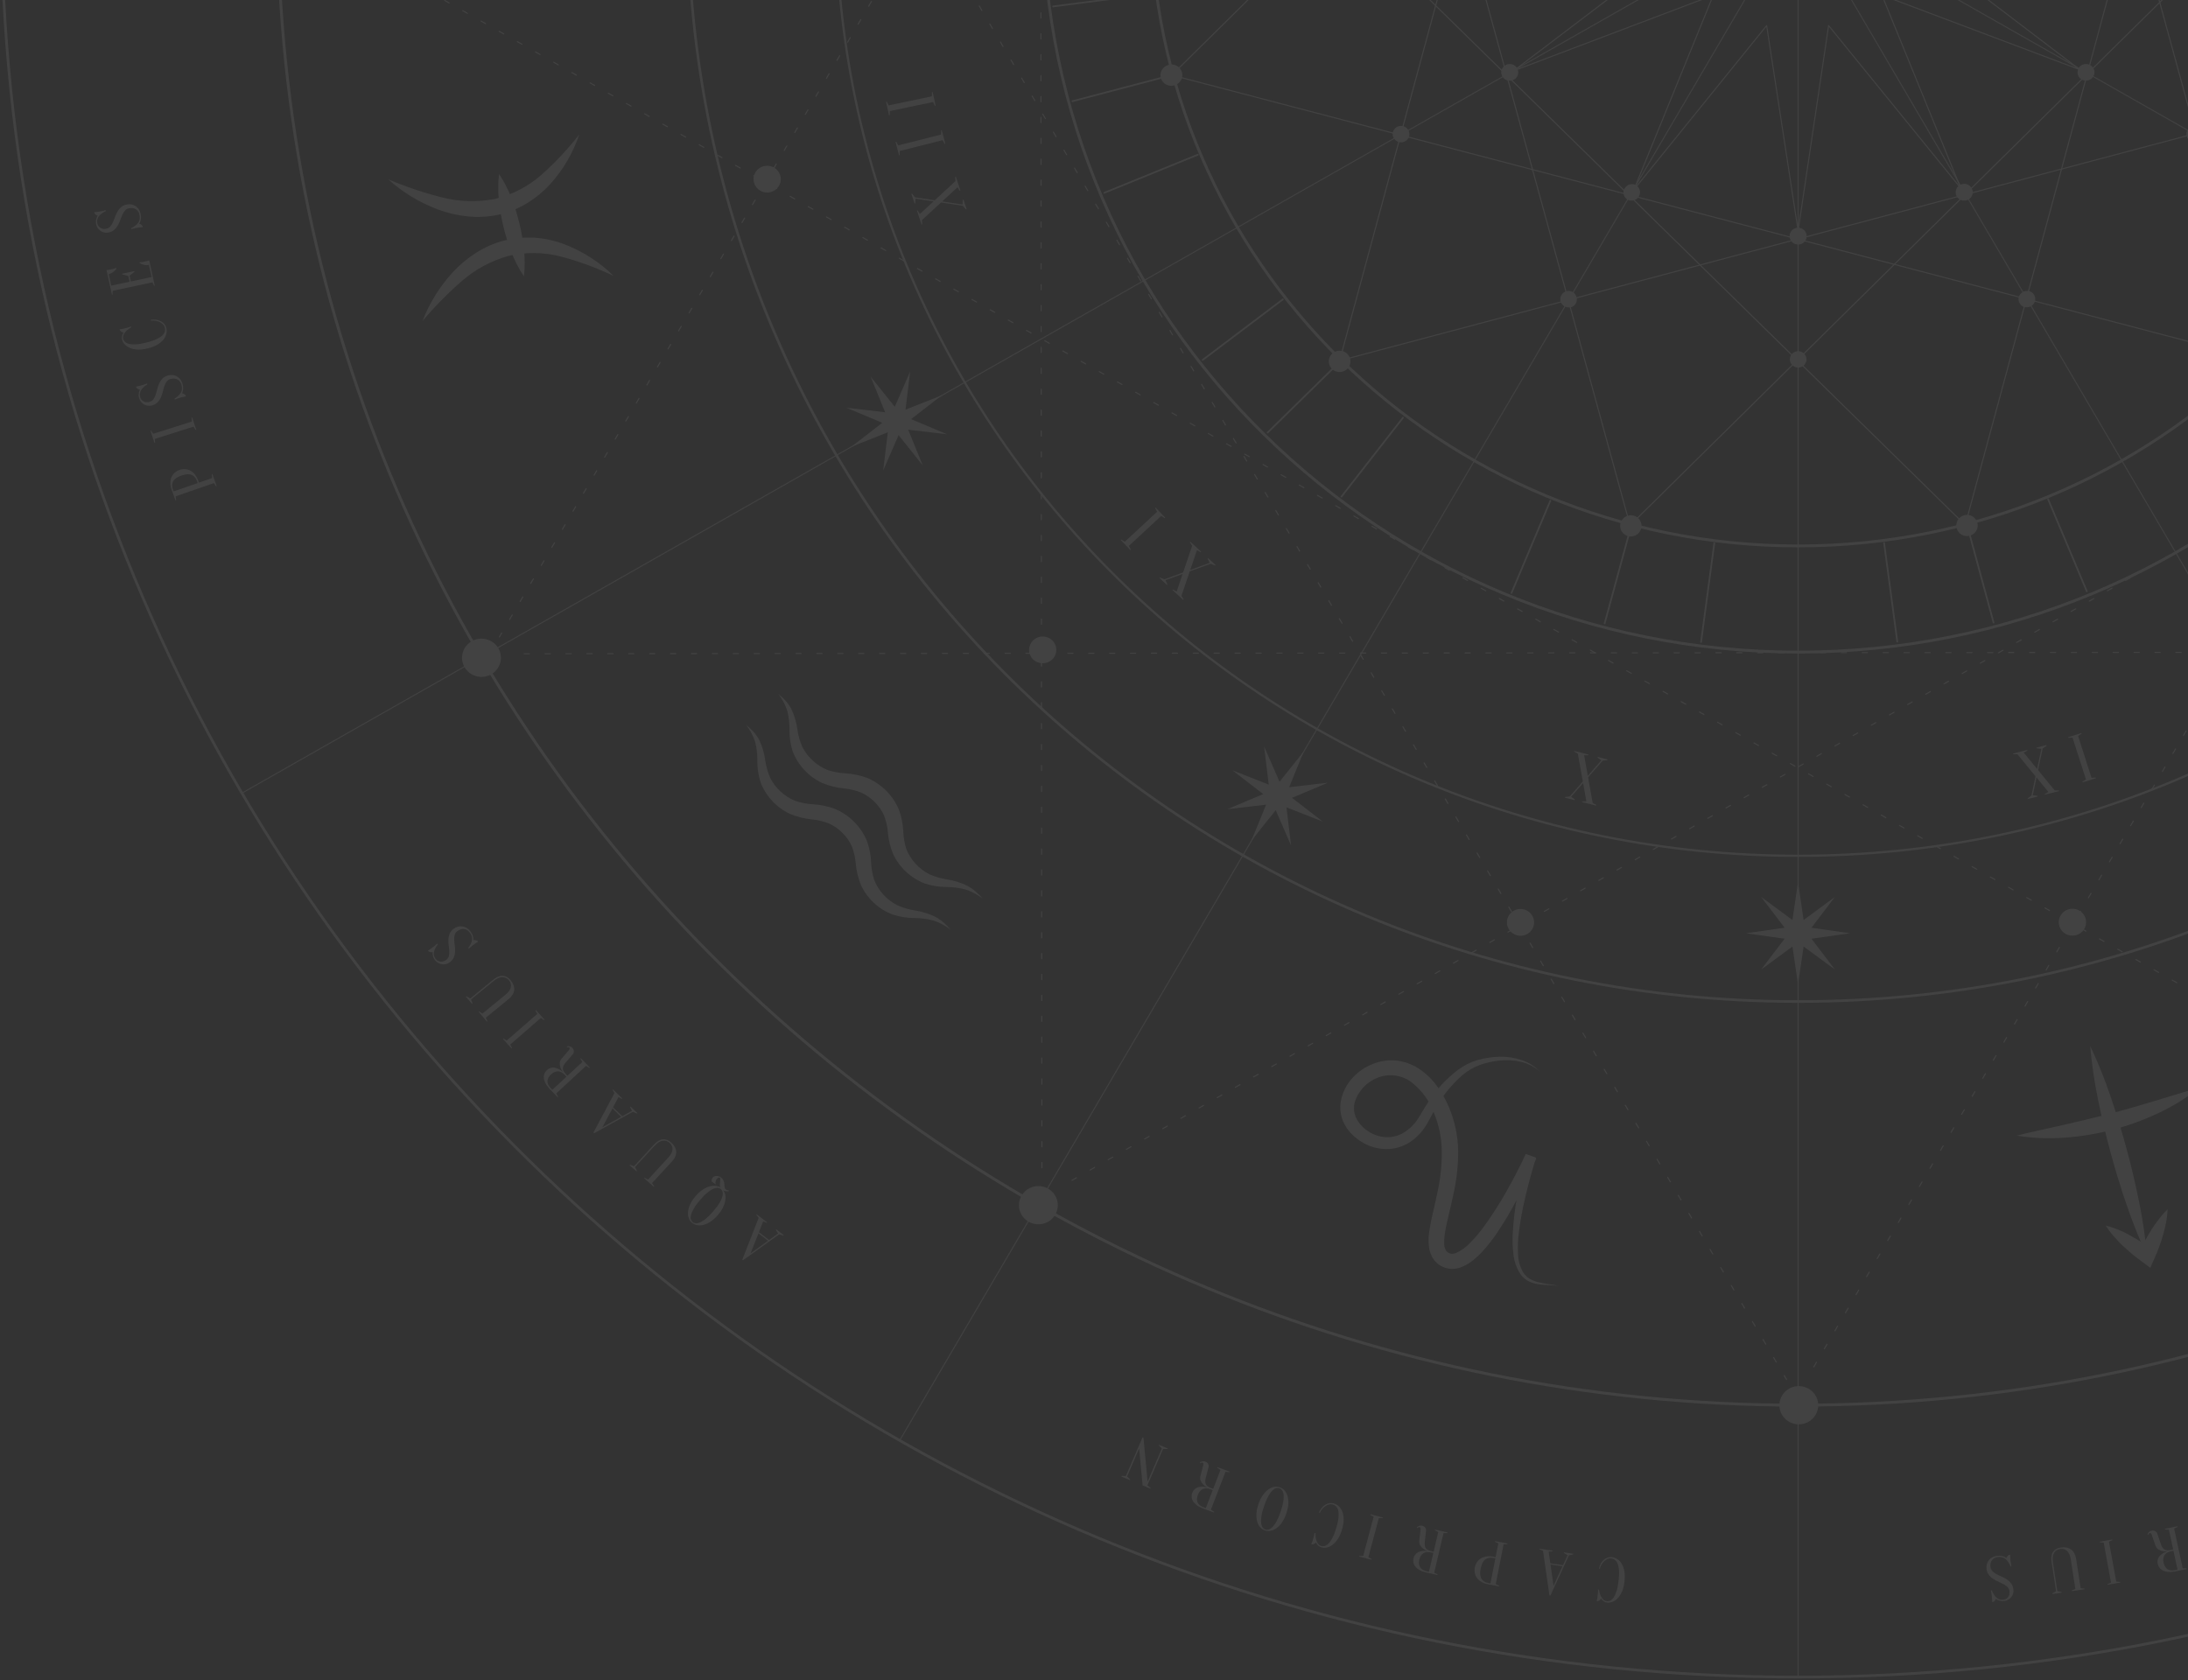 <?xml version="1.0" encoding="UTF-8"?> <svg xmlns="http://www.w3.org/2000/svg" width="720" height="553" viewBox="0 0 720 553" fill="none"><rect x="0" y="0" width="720" height="553" fill="#333333" stroke="none"/><g opacity="0.51"><g opacity="0.15"><path d="M309.662 66.638L303.368 72.451L303.472 73.828L303.259 73.896L301.741 69.332L301.954 69.264L302.697 70.434L307.208 66.278L301.251 65.378L301.177 66.929L300.964 66.998L299.905 63.813L300.118 63.745L301.109 64.953L307.584 65.921L314.418 59.606L314.314 58.229L314.527 58.16L316.045 62.724L315.832 62.793L315.089 61.622L310.024 66.31L316.747 67.316L316.82 65.765L317.033 65.696L318.092 68.88L317.879 68.949L316.888 67.74L309.662 66.638Z" fill="white"></path><path d="M309.692 44.28L309.677 42.897L309.895 42.842L311.058 47.286L310.841 47.341L310.175 46.123L296.057 49.705L296.071 51.088L295.854 51.143L294.691 46.699L294.908 46.644L295.574 47.862L309.692 44.28Z" fill="white"></path><path d="M306.642 31.716L306.687 30.335L306.906 30.29L307.874 34.772L307.655 34.818L307.044 33.575L292.812 36.555L292.767 37.936L292.548 37.982L291.579 33.499L291.798 33.453L292.41 34.697L306.642 31.716Z" fill="white"></path><path d="M391.506 188.052L388.765 196.147L389.519 197.301L389.365 197.463L385.832 194.199L385.986 194.037L387.204 194.705L389.173 188.912L383.496 190.976L384.179 192.368L384.024 192.53L381.56 190.253L381.714 190.091L383.168 190.673L389.333 188.42L392.307 179.627L391.552 178.473L391.707 178.311L395.24 181.575L395.085 181.737L393.868 181.069L391.667 187.592L398.068 185.253L397.386 183.862L397.54 183.7L400.005 185.977L399.851 186.139L398.397 185.557L391.506 188.052Z" fill="white"></path><path d="M380.793 168.427L380.111 167.229L380.275 167.077L383.446 170.389L383.282 170.541L382.108 169.8L371.45 179.691L372.132 180.889L371.968 181.041L368.796 177.729L368.96 177.577L370.135 178.318L380.793 168.427Z" fill="white"></path><path d="M522.58 255.852L524.089 264.291L525.305 264.946L525.248 265.163L520.587 263.978L520.643 263.761L522.029 263.768L520.955 257.724L516.991 262.256L518.259 263.155L518.202 263.372L514.95 262.545L515.007 262.328L516.558 262.146L520.858 257.215L519.215 248.05L517.999 247.394L518.056 247.178L522.717 248.363L522.661 248.579L521.275 248.573L522.498 255.37L526.963 250.25L525.696 249.351L525.753 249.134L529.005 249.961L528.948 250.178L527.397 250.36L522.58 255.852Z" fill="white"></path><path d="M682.01 242.777L680.631 242.855L680.563 242.643L684.925 241.287L684.993 241.499L683.819 242.214L688.243 256.008L689.622 255.929L689.691 256.141L685.328 257.498L685.26 257.285L686.435 256.57L682.01 242.777Z" fill="white"></path><path d="M670.659 253.481L676.136 260.159L677.525 260.154L677.581 260.371L672.912 261.556L672.855 261.339L674.073 260.683L670.156 255.897L668.912 261.761L670.466 261.945L670.523 262.162L667.265 262.988L667.208 262.772L668.478 261.871L669.82 255.497L663.868 248.246L662.48 248.251L662.423 248.035L667.093 246.85L667.15 247.067L665.931 247.722L670.35 253.097L671.744 246.479L670.19 246.295L670.134 246.078L673.392 245.252L673.448 245.469L672.178 246.369L670.659 253.481Z" fill="white"></path><path d="M65.454 158.868L69.812 157.362L69.69 156.104L69.883 156.037L71.295 159.994L71.101 160.061L70.397 159.003L57.808 163.354L57.93 164.612L57.736 164.679L56.498 161.205C56.213 160.407 56.07 159.661 56.069 158.968C56.064 158.261 56.179 157.629 56.415 157.07C56.651 156.512 56.995 156.032 57.446 155.63C57.893 155.216 58.433 154.899 59.066 154.68C59.698 154.462 60.321 154.377 60.933 154.425C61.54 154.461 62.113 154.624 62.652 154.915C63.191 155.206 63.682 155.629 64.127 156.183C64.567 156.725 64.929 157.395 65.213 158.193L65.454 158.868ZM65.067 159.002L64.826 158.327C64.463 157.31 63.874 156.632 63.056 156.293C62.239 155.954 61.127 156.028 59.72 156.514C58.312 157 57.397 157.627 56.975 158.395C56.552 159.162 56.522 160.054 56.885 161.071L57.126 161.747L65.067 159.002Z" fill="white"></path><path d="M63.142 138.756L63.053 137.489L63.249 137.427L64.559 141.436L64.362 141.498L63.685 140.418L50.938 144.454L51.027 145.72L50.831 145.782L49.522 141.774L49.718 141.712L50.395 142.792L63.142 138.756Z" fill="white"></path><path d="M49.262 132.264C49.802 132.109 50.224 131.817 50.525 131.388C50.814 130.963 51.053 130.466 51.242 129.898C51.432 129.33 51.603 128.724 51.755 128.081C51.904 127.425 52.113 126.802 52.381 126.211C52.636 125.624 52.987 125.095 53.434 124.625C53.881 124.154 54.494 123.807 55.271 123.584C55.785 123.436 56.294 123.39 56.796 123.445C57.299 123.501 57.766 123.652 58.197 123.899C58.623 124.133 58.997 124.454 59.318 124.861C59.639 125.269 59.88 125.742 60.039 126.281C60.187 126.78 60.261 127.223 60.261 127.608C60.274 127.99 60.249 128.318 60.188 128.592C60.124 128.91 60.028 129.187 59.898 129.424C60.127 129.473 60.354 129.564 60.58 129.699C60.802 129.821 60.969 129.973 61.08 130.155L61.167 130.451C60.979 130.491 60.777 130.534 60.563 130.582C60.387 130.618 60.192 130.66 59.978 130.707C59.763 130.754 59.556 130.806 59.359 130.863C59.135 130.928 58.919 130.997 58.712 131.07C58.492 131.148 58.292 131.22 58.111 131.286C57.904 131.359 57.704 131.431 57.51 131.501L57.422 131.205C58.426 130.589 59.135 129.915 59.547 129.183C59.943 128.441 59.994 127.578 59.702 126.592C59.468 125.803 59.029 125.237 58.384 124.894C57.722 124.542 56.943 124.495 56.047 124.752C55.506 124.907 55.092 125.198 54.803 125.623C54.501 126.052 54.255 126.55 54.066 127.118C53.877 127.686 53.708 128.298 53.559 128.955C53.406 129.598 53.202 130.213 52.947 130.8C52.679 131.39 52.321 131.921 51.874 132.392C51.427 132.862 50.815 133.209 50.037 133.433C49.589 133.561 49.142 133.597 48.696 133.54C48.25 133.482 47.837 133.344 47.457 133.125C47.065 132.909 46.722 132.622 46.43 132.264C46.138 131.906 45.922 131.49 45.782 131.016C45.665 130.622 45.614 130.258 45.63 129.926C45.646 129.593 45.682 129.305 45.738 129.06C45.813 128.782 45.913 128.518 46.04 128.267C45.811 128.219 45.585 128.134 45.363 128.012C45.137 127.877 44.969 127.719 44.858 127.537L44.77 127.241C44.976 127.21 45.179 127.173 45.381 127.13C45.569 127.09 45.771 127.046 45.986 126.999C46.183 126.942 46.381 126.885 46.579 126.829C46.803 126.764 47.027 126.7 47.251 126.636C47.458 126.562 47.652 126.492 47.832 126.426C48.039 126.352 48.238 126.274 48.428 126.191L48.515 126.486C47.511 127.103 46.805 127.762 46.398 128.464C45.978 129.17 45.885 129.917 46.118 130.706C46.309 131.35 46.693 131.825 47.27 132.13C47.847 132.435 48.511 132.48 49.262 132.264Z" fill="white"></path><path d="M40.527 111.51C40.624 111.882 40.827 112.221 41.134 112.525C41.441 112.83 41.897 113.054 42.503 113.198C43.095 113.346 43.86 113.392 44.797 113.339C45.721 113.289 46.855 113.093 48.2 112.752C49.545 112.411 50.641 112.04 51.488 111.641C52.321 111.246 52.966 110.834 53.422 110.407C53.865 109.983 54.142 109.551 54.254 109.111C54.367 108.672 54.367 108.24 54.256 107.814C54.165 107.469 53.98 107.14 53.699 106.829C53.419 106.517 53.074 106.258 52.665 106.05C52.252 105.829 51.793 105.676 51.288 105.591C50.78 105.493 50.259 105.484 49.726 105.562L49.648 105.263C50.261 105.165 50.848 105.157 51.41 105.242C51.958 105.329 52.462 105.492 52.922 105.729C53.365 105.957 53.742 106.258 54.053 106.633C54.364 107.007 54.582 107.434 54.707 107.912C54.871 108.537 54.883 109.179 54.743 109.838C54.59 110.5 54.274 111.14 53.797 111.757C53.303 112.364 52.639 112.922 51.807 113.431C50.958 113.93 49.921 114.335 48.696 114.645C47.471 114.956 46.371 115.094 45.396 115.058C44.404 115.012 43.551 114.845 42.837 114.559C42.107 114.262 41.522 113.872 41.083 113.388C40.63 112.908 40.329 112.382 40.18 111.811C40.096 111.492 40.075 111.193 40.115 110.913C40.152 110.62 40.213 110.364 40.297 110.144C40.388 109.894 40.506 109.666 40.65 109.459C40.423 109.404 40.2 109.311 39.982 109.183C39.746 109.044 39.576 108.882 39.471 108.696L39.392 108.397C39.599 108.373 39.804 108.342 40.007 108.305C40.197 108.271 40.4 108.233 40.617 108.192C40.817 108.142 41.016 108.091 41.216 108.04C41.442 107.983 41.669 107.926 41.895 107.868C42.105 107.801 42.301 107.737 42.484 107.676C42.693 107.609 42.895 107.537 43.087 107.459L43.166 107.758C42.141 108.344 41.41 108.969 40.973 109.633C40.519 110.286 40.37 110.912 40.527 111.51Z" fill="white"></path><path d="M49.004 87.173C48.44 87.292 47.892 87.29 47.359 87.165C46.826 87.04 46.347 86.84 45.922 86.566L45.878 86.365C46.058 86.355 46.244 86.337 46.434 86.31C46.598 86.289 46.776 86.265 46.967 86.239C47.154 86.199 47.335 86.16 47.51 86.123C47.765 86.069 47.993 86.021 48.194 85.978C48.379 85.924 48.543 85.876 48.688 85.831C48.846 85.783 48.982 85.733 49.097 85.681L50.927 94.019L50.726 94.061L50.16 92.92L37.081 95.701L37.044 96.971L36.843 97.014L35.057 88.877C35.184 88.878 35.329 88.868 35.493 88.847C35.644 88.829 35.821 88.805 36.025 88.776C36.213 88.736 36.434 88.689 36.689 88.635C36.877 88.595 37.065 88.555 37.252 88.515C37.424 88.465 37.589 88.415 37.746 88.368C37.931 88.314 38.108 88.256 38.276 88.192L38.321 88.393C38.048 88.815 37.696 89.192 37.263 89.522C36.83 89.853 36.332 90.078 35.768 90.198L36.606 94.015L42.642 92.731L42.223 90.823L40.214 90.303L40.17 90.103L44.194 89.247L44.238 89.448L42.626 90.737L43.044 92.646L49.885 91.191L49.004 87.173Z" fill="white"></path><path d="M34.938 75.3C35.492 75.202 35.942 74.956 36.288 74.56C36.621 74.167 36.911 73.698 37.161 73.153C37.41 72.608 37.645 72.023 37.865 71.399C38.084 70.762 38.358 70.163 38.688 69.604C39.005 69.046 39.411 68.557 39.905 68.135C40.4 67.714 41.046 67.433 41.842 67.292C42.369 67.199 42.879 67.206 43.373 67.314C43.866 67.422 44.314 67.621 44.715 67.913C45.114 68.19 45.452 68.549 45.727 68.987C46.002 69.426 46.19 69.922 46.291 70.475C46.384 70.988 46.41 71.436 46.368 71.819C46.34 72.2 46.281 72.524 46.19 72.791C46.093 73.1 45.967 73.366 45.812 73.588C46.035 73.661 46.251 73.776 46.461 73.933C46.668 74.078 46.818 74.246 46.908 74.439L46.964 74.743C46.772 74.763 46.567 74.785 46.349 74.81C46.171 74.827 45.972 74.848 45.754 74.873C45.535 74.898 45.325 74.928 45.122 74.964C44.893 75.004 44.671 75.05 44.457 75.102C44.23 75.156 44.023 75.206 43.837 75.253C43.623 75.305 43.416 75.355 43.216 75.405L43.161 75.101C44.225 74.593 45.002 73.996 45.49 73.311C45.963 72.615 46.107 71.761 45.922 70.749C45.775 69.94 45.399 69.331 44.795 68.922C44.175 68.502 43.406 68.374 42.487 68.536C41.934 68.634 41.49 68.879 41.158 69.272C40.812 69.667 40.514 70.138 40.265 70.683C40.016 71.228 39.782 71.82 39.564 72.457C39.343 73.081 39.074 73.671 38.758 74.228C38.427 74.788 38.015 75.279 37.52 75.7C37.026 76.122 36.38 76.403 35.583 76.544C35.124 76.625 34.676 76.613 34.239 76.51C33.802 76.406 33.406 76.225 33.053 75.967C32.685 75.712 32.376 75.39 32.124 75.003C31.872 74.616 31.702 74.179 31.614 73.694C31.54 73.289 31.529 72.922 31.581 72.593C31.632 72.263 31.699 71.98 31.781 71.742C31.885 71.473 32.014 71.221 32.166 70.985C31.944 70.913 31.729 70.805 31.521 70.66C31.311 70.502 31.161 70.327 31.07 70.134L31.015 69.831C31.222 69.822 31.428 69.806 31.633 69.784C31.825 69.764 32.03 69.742 32.248 69.717C32.451 69.682 32.654 69.646 32.856 69.61C33.086 69.57 33.315 69.529 33.545 69.488C33.758 69.437 33.959 69.388 34.145 69.341C34.359 69.289 34.564 69.232 34.762 69.169L34.817 69.473C33.753 69.981 32.981 70.563 32.501 71.218C32.008 71.876 31.835 72.61 31.982 73.42C32.103 74.081 32.433 74.593 32.973 74.957C33.514 75.322 34.169 75.436 34.938 75.3Z" fill="white"></path><path d="M249.729 405.569L253.073 408.138L256.061 406.025L255.32 404.807L255.448 404.646L257.895 406.526L257.767 406.687L256.388 406.275L244.517 414.792L244.272 414.604L249.664 400.851L248.877 399.857L249.005 399.696L252.431 402.327L252.303 402.489L251.132 401.978L249.729 405.569ZM252.749 408.382L249.584 405.951L246.986 412.539L252.749 408.382Z" fill="white"></path><path d="M228.864 393.738C229.608 392.868 230.367 392.17 231.14 391.643C231.905 391.127 232.648 390.761 233.37 390.546C234.082 390.321 234.752 390.24 235.381 390.301C236.01 390.363 236.555 390.532 237.018 390.809C236.916 390.53 236.87 390.226 236.881 389.899C236.901 389.562 236.932 389.242 236.975 388.941C237.006 388.632 237.028 388.366 237.038 388.144C237.046 387.904 236.998 387.74 236.893 387.653C236.778 387.557 236.639 387.531 236.477 387.574C236.324 387.606 236.132 387.757 235.902 388.026C235.716 388.243 235.588 388.456 235.518 388.663C235.457 388.86 235.424 389.045 235.42 389.219C235.424 389.381 235.446 389.523 235.485 389.645C235.515 389.757 235.535 389.828 235.547 389.855L234.143 388.824C234.132 388.691 234.144 388.551 234.181 388.404C234.199 388.277 234.236 388.14 234.291 387.991C234.347 387.843 234.432 387.701 234.547 387.566C234.68 387.411 234.855 387.29 235.072 387.205C235.288 387.119 235.523 387.075 235.777 387.072C236.028 387.051 236.279 387.082 236.53 387.166C236.79 387.24 237.03 387.368 237.25 387.551C237.701 387.924 237.992 388.307 238.123 388.699C238.263 389.08 238.343 389.448 238.364 389.801C238.384 390.154 238.408 390.483 238.434 390.788C238.469 391.082 238.602 391.325 238.832 391.517C238.937 391.604 239.045 391.666 239.155 391.705C239.266 391.743 239.37 391.768 239.469 391.779C239.578 391.798 239.69 391.803 239.806 391.793L239.831 392.079C239.505 392.145 239.164 392.145 238.807 392.08C238.451 392.015 238.173 391.899 237.974 391.734C238.293 392.158 238.516 392.662 238.644 393.245C238.763 393.84 238.765 394.487 238.65 395.188C238.535 395.889 238.292 396.634 237.921 397.424C237.531 398.215 236.977 399.03 236.259 399.869C235.445 400.821 234.631 401.563 233.819 402.093C232.988 402.625 232.199 402.98 231.455 403.159C230.691 403.339 229.991 403.361 229.356 403.224C228.711 403.097 228.164 402.846 227.713 402.472C227.261 402.098 226.918 401.61 226.681 401.006C226.435 400.413 226.343 399.735 226.404 398.972C226.446 398.21 226.668 397.385 227.069 396.497C227.451 395.61 228.049 394.691 228.864 393.738ZM230.359 394.977C229.447 396.044 228.762 396.98 228.305 397.787C227.829 398.596 227.523 399.298 227.389 399.895C227.245 400.483 227.233 400.969 227.353 401.352C227.474 401.735 227.66 402.03 227.912 402.239C228.164 402.448 228.491 402.578 228.895 402.63C229.299 402.682 229.789 402.592 230.363 402.36C230.927 402.12 231.579 401.704 232.317 401.113C233.037 400.524 233.852 399.696 234.765 398.63C235.677 397.563 236.371 396.626 236.848 395.817C237.305 395.011 237.605 394.313 237.75 393.725C237.884 393.128 237.891 392.638 237.77 392.255C237.65 391.872 237.463 391.576 237.212 391.368C236.96 391.159 236.632 391.029 236.228 390.977C235.824 390.925 235.34 391.02 234.776 391.26C234.202 391.491 233.555 391.902 232.835 392.491C232.097 393.082 231.271 393.911 230.359 394.977Z" fill="white"></path><path d="M215.103 376.84C216.15 375.701 217.15 375.089 218.103 375.003C219.045 374.908 219.961 375.257 220.85 376.049C221.893 376.978 222.446 377.985 222.509 379.068C222.553 380.153 222.103 381.209 221.157 382.236L214.555 389.415L215.266 390.462L215.127 390.613L211.985 387.812L212.124 387.661L213.252 388.254L219.855 381.075C220.79 380.057 221.272 379.13 221.299 378.292C221.325 377.454 221.032 376.762 220.419 376.215C220.072 375.905 219.709 375.683 219.331 375.548C218.934 375.414 218.527 375.381 218.11 375.45C217.683 375.51 217.247 375.671 216.801 375.933C216.346 376.206 215.882 376.599 215.409 377.113L208.945 384.141L209.594 385.407L209.455 385.558L207.156 383.508L207.295 383.357L208.639 383.867L215.103 376.84Z" fill="white"></path><path d="M201.731 364.464L204.748 367.392L207.951 365.643L207.358 364.352L207.503 364.207L209.71 366.35L209.565 366.495L208.246 365.928L195.507 372.997L195.286 372.783L202.21 359.784L201.544 358.71L201.689 358.565L204.78 361.565L204.635 361.71L203.534 361.07L201.731 364.464ZM204.399 367.596L201.544 364.825L198.212 371.05L204.399 367.596Z" fill="white"></path><path d="M180.877 358.391C180.27 357.756 179.815 357.141 179.511 356.544C179.206 355.948 179.028 355.384 178.976 354.853C178.923 354.322 178.987 353.833 179.167 353.387C179.337 352.949 179.603 352.563 179.965 352.227C180.257 351.957 180.561 351.759 180.878 351.634C181.175 351.508 181.48 351.431 181.794 351.402C182.088 351.373 182.381 351.391 182.672 351.458C182.964 351.525 183.235 351.61 183.486 351.714C184.084 351.963 184.665 352.332 185.227 352.821C184.86 352.338 184.587 351.844 184.407 351.338C184.254 350.9 184.185 350.421 184.201 349.902C184.217 349.383 184.433 348.884 184.848 348.406L187.205 345.663C187.377 345.466 187.471 345.295 187.485 345.151C187.499 345.008 187.463 344.891 187.378 344.802C187.331 344.752 187.268 344.717 187.191 344.695C187.094 344.673 186.996 344.66 186.899 344.657C186.801 344.654 186.693 344.67 186.574 344.705L186.583 344.416C186.771 344.355 186.967 344.332 187.172 344.348C187.338 344.363 187.527 344.412 187.739 344.495C187.943 344.569 188.139 344.705 188.328 344.903C188.65 345.24 188.82 345.606 188.837 346.001C188.835 346.396 188.717 346.729 188.484 347.001L186.127 349.744C185.823 350.101 185.598 350.431 185.452 350.734C185.295 351.047 185.218 351.353 185.218 351.651C185.21 351.94 185.284 352.236 185.441 352.539C185.598 352.842 185.837 353.162 186.159 353.499L186.728 354.094L191.633 349.552L191.006 348.45L191.157 348.31L194.071 351.359L193.92 351.498L192.841 350.816L183.03 359.9L183.657 361.002L183.506 361.142L180.877 358.391ZM181.315 353.64C180.561 354.339 180.172 355.073 180.148 355.842C180.125 356.611 180.468 357.368 181.179 358.111L181.747 358.706L186.426 354.374L185.857 353.779C185.147 353.035 184.401 352.651 183.619 352.627C182.838 352.604 182.07 352.941 181.315 353.64Z" fill="white"></path><path d="M176.805 333.736L176.213 332.615L176.368 332.48L179.186 335.617L179.031 335.752L177.973 335.036L167.889 343.816L168.481 344.936L168.326 345.071L165.508 341.935L165.663 341.8L166.721 342.515L176.805 333.736Z" fill="white"></path><path d="M162.167 322.573C163.367 321.591 164.447 321.124 165.405 321.174C166.355 321.213 167.215 321.689 167.985 322.602C168.889 323.672 169.295 324.749 169.205 325.834C169.096 326.917 168.499 327.902 167.415 328.789L159.843 334.984L160.402 336.124L160.242 336.255L157.518 333.029L157.678 332.898L158.714 333.647L166.286 327.452C167.359 326.573 167.968 325.72 168.113 324.892C168.258 324.064 168.065 323.335 167.534 322.705C167.232 322.349 166.904 322.076 166.548 321.889C166.172 321.699 165.773 321.609 165.349 321.619C164.917 321.618 164.461 321.716 163.981 321.913C163.491 322.12 162.974 322.445 162.432 322.888L155.02 328.953L155.485 330.302L155.326 330.432L153.333 328.072L153.492 327.941L154.755 328.638L162.167 322.573Z" fill="white"></path><path d="M146.855 315.926C147.303 315.586 147.59 315.163 147.715 314.655C147.829 314.156 147.871 313.608 147.84 313.012C147.809 312.416 147.748 311.792 147.655 311.139C147.554 310.476 147.521 309.821 147.556 309.176C147.58 308.538 147.715 307.92 147.96 307.322C148.206 306.723 148.651 306.179 149.296 305.691C149.722 305.368 150.18 305.141 150.67 305.011C151.16 304.88 151.651 304.852 152.144 304.926C152.629 304.989 153.095 305.152 153.544 305.414C153.993 305.676 154.39 306.029 154.736 306.472C155.057 306.882 155.288 307.267 155.429 307.624C155.58 307.974 155.677 308.288 155.72 308.565C155.777 308.883 155.788 309.175 155.753 309.443C155.985 309.405 156.231 309.408 156.491 309.451C156.743 309.484 156.954 309.565 157.125 309.694L157.315 309.937C157.153 310.042 156.981 310.156 156.797 310.277C156.647 310.374 156.48 310.483 156.297 310.605C156.113 310.727 155.94 310.85 155.776 310.974C155.59 311.115 155.414 311.257 155.247 311.4C155.07 311.552 154.909 311.691 154.764 311.818C154.598 311.961 154.437 312.1 154.281 312.235L154.091 311.992C154.804 311.056 155.22 310.174 155.338 309.345C155.436 308.513 155.168 307.692 154.535 306.882C154.028 306.234 153.411 305.867 152.683 305.782C151.936 305.695 151.191 305.932 150.447 306.495C149.999 306.835 149.718 307.254 149.604 307.754C149.478 308.262 149.431 308.813 149.462 309.409C149.493 310.005 149.558 310.635 149.659 311.298C149.752 311.951 149.786 312.596 149.762 313.233C149.727 313.879 149.587 314.501 149.342 315.1C149.096 315.699 148.651 316.242 148.006 316.731C147.634 317.012 147.23 317.207 146.792 317.315C146.354 317.423 145.918 317.444 145.483 317.378C145.038 317.32 144.613 317.177 144.209 316.95C143.805 316.722 143.451 316.414 143.147 316.025C142.894 315.701 142.714 315.382 142.607 315.067C142.5 314.752 142.428 314.471 142.391 314.224C142.36 313.938 142.357 313.657 142.383 313.379C142.152 313.416 141.91 313.419 141.658 313.386C141.398 313.342 141.182 313.256 141.012 313.127L140.822 312.884C141.003 312.781 141.179 312.673 141.352 312.56C141.513 312.455 141.686 312.342 141.869 312.22C142.033 312.096 142.197 311.971 142.361 311.847C142.547 311.706 142.733 311.566 142.918 311.425C143.085 311.282 143.24 311.147 143.385 311.02C143.551 310.877 143.708 310.732 143.855 310.586L144.045 310.829C143.332 311.765 142.914 312.632 142.79 313.432C142.655 314.239 142.841 314.967 143.348 315.615C143.762 316.144 144.294 316.446 144.945 316.521C145.595 316.596 146.232 316.398 146.855 315.926Z" fill="white"></path><path d="M528.719 527.041C529.101 527.085 529.488 527.019 529.882 526.844C530.276 526.668 530.648 526.325 530.999 525.813C531.348 525.315 531.665 524.62 531.951 523.728C532.235 522.849 532.458 521.722 532.622 520.347C532.785 518.972 532.832 517.818 532.764 516.885C532.693 515.966 532.541 515.217 532.306 514.637C532.069 514.072 531.766 513.657 531.397 513.394C531.028 513.131 530.625 512.974 530.189 512.924C529.835 512.883 529.463 512.937 529.072 513.085C528.682 513.233 528.316 513.46 527.976 513.766C527.622 514.071 527.316 514.443 527.056 514.882C526.783 515.32 526.588 515.801 526.471 516.326L526.164 516.291C526.291 515.684 526.495 515.135 526.774 514.642C527.052 514.164 527.384 513.753 527.77 513.411C528.14 513.081 528.556 512.839 529.016 512.685C529.476 512.531 529.952 512.482 530.442 512.539C531.082 512.612 531.684 512.833 532.248 513.202C532.81 513.584 533.294 514.109 533.698 514.777C534.086 515.457 534.369 516.276 534.545 517.235C534.706 518.206 534.712 519.318 534.563 520.571C534.414 521.823 534.148 522.897 533.766 523.792C533.368 524.698 532.908 525.432 532.386 525.993C531.848 526.566 531.276 526.97 530.668 527.204C530.058 527.451 529.461 527.541 528.875 527.473C528.548 527.436 528.262 527.348 528.016 527.209C527.756 527.069 527.539 526.919 527.365 526.761C527.164 526.586 526.994 526.394 526.853 526.185C526.72 526.376 526.554 526.551 526.356 526.707C526.143 526.876 525.931 526.976 525.72 527.007L525.413 526.971C525.465 526.77 525.509 526.568 525.547 526.366C525.584 526.177 525.621 525.974 525.661 525.758C525.685 525.553 525.709 525.349 525.734 525.145C525.761 524.913 525.789 524.682 525.816 524.45C525.829 524.231 525.839 524.025 525.848 523.833C525.86 523.613 525.865 523.4 525.862 523.192L526.169 523.228C526.348 524.394 526.668 525.301 527.13 525.947C527.576 526.606 528.106 526.971 528.719 527.041Z" fill="white"></path><path d="M510.153 514.543L514.323 515.168L515.875 511.865L514.631 511.158L514.662 510.955L517.714 511.412L517.682 511.616L516.281 511.926L510.176 525.154L509.871 525.108L507.769 510.441L506.596 509.953L506.627 509.75L510.899 510.391L510.868 510.594L509.6 510.716L510.153 514.543ZM514.161 515.539L510.215 514.947L511.208 521.981L514.161 515.539Z" fill="white"></path><path d="M492.166 512.519L493.058 507.986L491.908 507.453L491.947 507.251L496.082 508.04L496.043 508.242L494.773 508.313L492.194 521.409L493.344 521.942L493.305 522.143L489.674 521.45C488.84 521.291 488.123 521.036 487.523 520.684C486.909 520.33 486.42 519.909 486.055 519.422C485.691 518.934 485.449 518.393 485.329 517.799C485.195 517.202 485.193 516.574 485.323 515.916C485.452 515.258 485.692 514.677 486.043 514.172C486.38 513.665 486.81 513.253 487.333 512.934C487.856 512.616 488.47 512.406 489.173 512.303C489.864 512.198 490.626 512.225 491.46 512.384L492.166 512.519ZM492.086 512.922L491.38 512.787C490.318 512.584 489.434 512.75 488.729 513.285C488.024 513.819 487.527 514.818 487.239 516.282C486.95 517.746 487.032 518.856 487.483 519.611C487.934 520.366 488.691 520.845 489.753 521.047L490.459 521.182L492.086 512.922Z" fill="white"></path><path d="M469.328 517.567C468.472 517.373 467.751 517.111 467.167 516.781C466.582 516.452 466.12 516.08 465.78 515.665C465.441 515.251 465.221 514.807 465.12 514.334C465.016 513.875 465.021 513.405 465.133 512.924C465.224 512.537 465.366 512.203 465.558 511.924C465.734 511.654 465.943 511.42 466.187 511.223C466.414 511.035 466.666 510.889 466.945 510.783C467.223 510.677 467.495 510.598 467.761 510.546C468.395 510.423 469.081 510.41 469.819 510.507C469.246 510.307 468.744 510.045 468.313 509.722C467.942 509.441 467.618 509.08 467.341 508.637C467.065 508.195 466.965 507.659 467.042 507.029L467.461 503.433C467.494 503.174 467.476 502.98 467.407 502.852C467.339 502.724 467.244 502.646 467.124 502.619C467.057 502.603 466.985 502.608 466.909 502.633C466.816 502.668 466.729 502.712 466.646 502.763C466.564 502.815 466.483 502.888 466.405 502.983L466.251 502.737C466.372 502.582 466.522 502.454 466.7 502.354C466.845 502.274 467.029 502.21 467.252 502.163C467.461 502.112 467.699 502.116 467.967 502.177C468.421 502.28 468.766 502.492 469.001 502.813C469.219 503.143 469.308 503.487 469.267 503.843L468.847 507.439C468.794 507.905 468.792 508.305 468.841 508.64C468.886 508.988 468.992 509.286 469.159 509.535C469.313 509.781 469.539 509.987 469.838 510.153C470.138 510.319 470.514 510.454 470.969 510.557L471.771 510.739L473.296 504.23L472.162 503.656L472.209 503.456L476.322 504.389L476.275 504.59L475.001 504.617L471.952 517.635L473.086 518.209L473.039 518.409L469.328 517.567ZM467.039 513.357C466.805 514.358 466.892 515.186 467.302 515.842C467.712 516.497 468.419 516.939 469.422 517.166L470.224 517.349L471.678 511.14L470.875 510.958C469.872 510.73 469.041 510.823 468.381 511.235C467.721 511.648 467.274 512.355 467.039 513.357Z" fill="white"></path><path d="M452.035 499.216L450.92 498.608L450.973 498.41L455.055 499.466L455.002 499.665L453.728 499.654L450.278 512.571L451.393 513.179L451.34 513.378L447.258 512.321L447.311 512.122L448.585 512.133L452.035 499.216Z" fill="white"></path><path d="M434.748 508.851C435.117 508.957 435.511 508.955 435.929 508.847C436.347 508.739 436.773 508.462 437.206 508.015C437.634 507.582 438.065 506.949 438.497 506.118C438.926 505.299 439.337 504.226 439.73 502.898C440.123 501.57 440.365 500.441 440.455 499.511C440.54 498.594 440.516 497.831 440.382 497.221C440.244 496.625 440.015 496.167 439.695 495.847C439.375 495.527 439.004 495.306 438.583 495.185C438.24 495.087 437.863 495.079 437.453 495.161C437.043 495.242 436.644 495.406 436.256 495.652C435.856 495.893 435.49 496.209 435.16 496.599C434.817 496.986 434.543 497.428 434.338 497.926L434.042 497.841C434.27 497.264 434.563 496.756 434.922 496.317C435.277 495.891 435.674 495.541 436.113 495.268C436.534 495.004 436.985 494.834 437.465 494.757C437.945 494.681 438.423 494.711 438.897 494.848C439.517 495.025 440.074 495.342 440.568 495.798C441.058 496.267 441.446 496.864 441.732 497.588C442.001 498.321 442.142 499.175 442.154 500.148C442.148 501.131 441.967 502.227 441.608 503.437C441.25 504.647 440.806 505.661 440.278 506.479C439.732 507.307 439.154 507.954 438.544 508.421C437.917 508.897 437.283 509.2 436.644 509.331C436.001 509.474 435.396 509.465 434.829 509.302C434.513 509.211 434.245 509.077 434.026 508.9C433.793 508.719 433.604 508.536 433.459 508.352C433.291 508.147 433.155 507.929 433.051 507.7C432.887 507.867 432.694 508.011 432.472 508.133C432.233 508.264 432.007 508.327 431.794 508.323L431.497 508.238C431.582 508.049 431.66 507.857 431.732 507.664C431.8 507.483 431.871 507.29 431.947 507.083C432.005 506.886 432.064 506.689 432.122 506.492C432.188 506.268 432.255 506.044 432.321 505.821C432.37 505.607 432.415 505.406 432.457 505.218C432.506 505.004 432.546 504.794 432.578 504.589L432.875 504.675C432.855 505.853 433.018 506.799 433.364 507.512C433.694 508.234 434.155 508.68 434.748 508.851Z" fill="white"></path><path d="M414.096 495.127C414.501 493.932 414.992 492.931 415.57 492.125C416.129 491.327 416.732 490.703 417.378 490.251C418.006 489.807 418.644 489.526 419.292 489.407C419.936 489.301 420.538 489.34 421.099 489.524C421.659 489.708 422.164 490.033 422.615 490.498C423.06 490.977 423.406 491.581 423.651 492.311C423.878 493.05 423.979 493.905 423.953 494.878C423.91 495.86 423.686 496.948 423.281 498.143C422.876 499.338 422.394 500.334 421.834 501.132C421.257 501.938 420.654 502.563 420.026 503.006C419.381 503.458 418.736 503.737 418.092 503.843C417.443 503.962 416.839 503.93 416.279 503.746C415.719 503.562 415.216 503.231 414.77 502.752C414.319 502.287 413.98 501.685 413.753 500.946C413.508 500.216 413.407 499.36 413.45 498.379C413.476 497.405 413.691 496.322 414.096 495.127ZM415.953 495.736C415.499 497.074 415.21 498.206 415.084 499.132C414.941 500.066 414.919 500.838 415.016 501.448C415.101 502.053 415.271 502.513 415.526 502.827C415.781 503.142 416.065 503.351 416.378 503.454C416.691 503.556 417.045 503.557 417.441 503.456C417.837 503.356 418.26 503.09 418.71 502.661C419.146 502.227 419.599 501.596 420.068 500.768C420.519 499.95 420.971 498.871 421.425 497.534C421.878 496.196 422.176 495.06 422.319 494.125C422.445 493.199 422.465 492.434 422.381 491.829C422.283 491.219 422.107 490.757 421.852 490.443C421.596 490.128 421.312 489.919 421 489.816C420.687 489.714 420.332 489.713 419.936 489.814C419.54 489.914 419.124 490.182 418.687 490.616C418.238 491.045 417.787 491.67 417.336 492.489C416.867 493.316 416.406 494.399 415.953 495.736Z" fill="white"></path><path d="M395.869 496.491C395.047 496.184 394.368 495.829 393.833 495.424C393.298 495.02 392.89 494.59 392.61 494.134C392.33 493.679 392.172 493.21 392.137 492.729C392.097 492.26 392.166 491.796 392.343 491.335C392.486 490.964 392.671 490.652 392.9 490.401C393.111 490.158 393.351 489.955 393.62 489.791C393.871 489.636 394.141 489.525 394.431 489.457C394.722 489.39 395.002 489.348 395.273 489.332C395.919 489.295 396.601 489.373 397.32 489.568C396.779 489.293 396.317 488.967 395.933 488.59C395.604 488.262 395.332 487.861 395.118 487.386C394.904 486.911 394.878 486.368 395.04 485.755L395.947 482.251C396.015 481.999 396.024 481.804 395.973 481.668C395.922 481.532 395.839 481.443 395.724 481.4C395.659 481.376 395.588 481.371 395.509 481.386C395.412 481.408 395.319 481.439 395.23 481.479C395.141 481.519 395.052 481.581 394.961 481.664L394.842 481.4C394.983 481.263 395.149 481.156 395.339 481.081C395.495 481.022 395.686 480.983 395.913 480.965C396.127 480.943 396.363 480.979 396.62 481.075C397.057 481.238 397.37 481.494 397.559 481.842C397.73 482.199 397.771 482.551 397.682 482.898L396.775 486.401C396.659 486.856 396.602 487.252 396.605 487.589C396.602 487.939 396.667 488.249 396.798 488.518C396.917 488.781 397.114 489.016 397.388 489.22C397.662 489.425 398.017 489.608 398.454 489.771L399.225 490.059L401.625 483.819L400.579 483.1L400.653 482.908L404.604 484.381L404.531 484.573L403.263 484.43L398.463 496.909L399.509 497.628L399.435 497.82L395.869 496.491ZM394.174 492.017C393.805 492.977 393.779 493.809 394.096 494.513C394.413 495.216 395.053 495.748 396.017 496.107L396.788 496.394L399.077 490.443L398.306 490.155C397.342 489.796 396.505 489.777 395.794 490.097C395.083 490.417 394.543 491.057 394.174 492.017Z" fill="white"></path><path d="M370.877 485.98L371.907 486.966L371.825 487.155L368.98 485.968L369.061 485.779L370.498 485.821L375.985 473.078L376.27 473.197L377.638 487.688L382.353 476.738L381.323 475.752L381.405 475.563L384.25 476.75L384.169 476.939L382.733 476.896L377.57 488.884L378.641 489.776L378.559 489.965L375.999 488.897L374.86 476.729L370.877 485.98Z" fill="white"></path><path d="M715.837 517.208C714.978 517.387 714.213 517.449 713.541 517.393C712.87 517.337 712.291 517.192 711.806 516.957C711.32 516.722 710.931 516.412 710.637 516.025C710.346 515.651 710.149 515.223 710.045 514.741C709.961 514.352 709.946 513.991 710 513.657C710.044 513.34 710.134 513.041 710.27 512.76C710.395 512.496 710.561 512.258 710.768 512.047C710.975 511.835 711.188 511.651 711.407 511.493C711.929 511.118 712.545 510.821 713.256 510.603C712.651 510.659 712.083 510.63 711.554 510.517C711.097 510.416 710.649 510.222 710.208 509.936C709.768 509.65 709.448 509.206 709.248 508.603L708.086 505.168C708.005 504.919 707.905 504.751 707.788 504.663C707.671 504.575 707.552 504.544 707.431 504.569C707.364 504.583 707.301 504.618 707.243 504.672C707.174 504.742 707.113 504.818 707.06 504.899C707.008 504.98 706.966 505.08 706.936 505.198L706.691 505.039C706.734 504.848 706.815 504.67 706.933 504.505C707.031 504.373 707.171 504.239 707.352 504.103C707.519 503.97 707.738 503.875 708.006 503.819C708.462 503.724 708.866 503.773 709.216 503.966C709.556 504.175 709.783 504.449 709.899 504.79L711.06 508.224C711.212 508.669 711.381 509.033 711.569 509.316C711.759 509.612 711.983 509.839 712.241 509.995C712.486 510.154 712.779 510.247 713.122 510.273C713.464 510.3 713.863 510.265 714.32 510.17L715.125 510.002L713.717 503.467L712.443 503.417L712.4 503.216L716.528 502.354L716.571 502.555L715.428 503.109L718.245 516.18L719.519 516.229L719.562 516.43L715.837 517.208ZM711.957 514.341C712.174 515.346 712.609 516.061 713.261 516.485C713.914 516.909 714.743 517.016 715.75 516.806L716.556 516.638L715.212 510.404L714.407 510.572C713.4 510.783 712.686 511.212 712.264 511.86C711.843 512.509 711.741 513.336 711.957 514.341Z" fill="white"></path><path d="M692.263 507.742L690.992 507.654L690.955 507.452L695.107 506.715L695.144 506.917L693.985 507.436L696.393 520.588L697.664 520.676L697.701 520.878L693.549 521.615L693.512 521.413L694.672 520.894L692.263 507.742Z" fill="white"></path><path d="M675.135 514.284C674.899 512.75 675.047 511.59 675.579 510.802C676.097 510.017 676.947 509.536 678.129 509.36C679.514 509.153 680.652 509.372 681.543 510.017C682.423 510.677 682.969 511.699 683.182 513.084L684.67 522.753L685.94 522.876L685.971 523.08L681.795 523.703L681.764 523.499L682.939 523.011L681.451 513.342C681.24 511.971 680.813 511.007 680.172 510.451C679.531 509.894 678.803 509.676 677.988 509.798C677.526 509.866 677.123 510.003 676.779 510.207C676.424 510.426 676.143 510.718 675.935 511.083C675.713 511.449 675.565 511.887 675.491 512.398C675.419 512.923 675.436 513.531 675.543 514.223L677 523.689L678.402 524L678.434 524.204L675.378 524.66L675.347 524.456L676.592 523.75L675.135 514.284Z" fill="white"></path><path d="M661.267 523.765C661.204 523.206 660.986 522.741 660.613 522.367C660.241 522.008 659.791 521.684 659.262 521.397C658.733 521.11 658.164 520.834 657.554 520.569C656.931 520.306 656.351 519.99 655.813 519.621C655.276 519.265 654.813 518.826 654.423 518.303C654.033 517.78 653.792 517.116 653.702 516.312C653.642 515.781 653.682 515.273 653.821 514.789C653.96 514.305 654.187 513.873 654.503 513.494C654.806 513.116 655.185 512.806 655.641 512.563C656.096 512.32 656.604 512.168 657.163 512.107C657.681 512.051 658.13 512.057 658.51 512.126C658.889 512.182 659.209 512.264 659.47 512.374C659.773 512.492 660.03 512.637 660.243 512.807C660.329 512.591 660.457 512.383 660.628 512.185C660.786 511.989 660.963 511.852 661.162 511.776L661.469 511.742C661.476 511.935 661.486 512.14 661.497 512.36C661.503 512.539 661.511 512.738 661.522 512.957C661.533 513.177 661.55 513.389 661.573 513.593C661.599 513.825 661.631 514.049 661.669 514.265C661.709 514.496 661.746 514.705 661.781 514.895C661.819 515.111 661.857 515.321 661.893 515.524L661.587 515.557C661.146 514.46 660.599 513.644 659.945 513.108C659.28 512.587 658.436 512.383 657.413 512.494C656.595 512.583 655.963 512.914 655.517 513.487C655.058 514.075 654.881 514.832 654.985 515.759C655.048 516.317 655.265 516.776 655.637 517.136C656.01 517.509 656.461 517.84 656.99 518.127C657.519 518.414 658.095 518.689 658.718 518.953C659.328 519.217 659.901 519.527 660.437 519.883C660.975 520.252 661.44 520.698 661.829 521.221C662.219 521.744 662.46 522.408 662.55 523.212C662.602 523.675 662.562 524.121 662.431 524.549C662.3 524.977 662.094 525.358 661.814 525.692C661.536 526.04 661.195 526.325 660.793 526.548C660.39 526.771 659.943 526.91 659.452 526.963C659.043 527.007 658.676 526.992 658.35 526.917C658.024 526.843 657.746 526.756 657.514 526.657C657.251 526.534 657.007 526.388 656.781 526.219C656.695 526.435 656.574 526.642 656.416 526.838C656.245 527.036 656.061 527.174 655.862 527.25L655.556 527.284C655.56 527.076 655.557 526.87 655.548 526.664C655.54 526.472 655.531 526.266 655.52 526.046C655.497 525.842 655.474 525.637 655.451 525.433C655.425 525.201 655.399 524.969 655.373 524.738C655.335 524.521 655.298 524.318 655.263 524.129C655.225 523.912 655.181 523.703 655.131 523.502L655.438 523.469C655.878 524.566 656.411 525.377 657.036 525.902C657.662 526.441 658.384 526.665 659.202 526.576C659.87 526.504 660.403 526.211 660.801 525.699C661.199 525.187 661.354 524.542 661.267 523.765Z" fill="white"></path><path d="M591.705 214.636C728.951 214.636 840.212 105.109 840.212 -29.999C840.212 -165.106 728.951 -274.633 591.705 -274.633C454.458 -274.633 343.197 -165.106 343.197 -29.999C343.197 105.109 454.458 214.636 591.705 214.636Z" stroke="white" stroke-width="0.92" stroke-linecap="round" stroke-linejoin="round"></path><path d="M591.705 179.692C709.348 179.692 804.717 85.81 804.717 -30C804.717 -145.809 709.348 -239.691 591.705 -239.691C474.062 -239.691 378.693 -145.809 378.693 -30C378.693 85.81 474.062 179.692 591.705 179.692Z" stroke="white" stroke-width="0.92" stroke-linecap="round" stroke-linejoin="round"></path><path d="M591.705 462.499C868.01 462.499 1092 242 1092 -29.999C1092 -301.997 868.01 -522.496 591.705 -522.496C315.4 -522.496 91.41 -301.997 91.41 -29.999C91.41 242 315.4 462.499 591.705 462.499Z" stroke="white" stroke-width="0.93" stroke-linecap="round" stroke-linejoin="round"></path><path d="M591.704 329.651C793.48 329.651 957.052 168.629 957.052 -30.002C957.052 -228.632 793.48 -389.654 591.704 -389.654C389.929 -389.654 226.357 -228.632 226.357 -30.002C226.357 168.629 389.929 329.651 591.704 329.651Z" stroke="white" stroke-width="0.84" stroke-linecap="round" stroke-linejoin="round"></path><path d="M591.704 281.68C766.567 281.68 908.321 142.135 908.321 -30.002C908.321 -202.139 766.567 -341.684 591.704 -341.684C416.842 -341.684 275.088 -202.139 275.088 -30.002C275.088 142.135 416.842 281.68 591.704 281.68Z" stroke="white" stroke-width="0.72" stroke-linecap="round" stroke-linejoin="round"></path><path d="M591.705 552C918.224 552 1182.92 291.43 1182.92 -30C1182.92 -351.43 918.224 -612 591.705 -612C265.186 -612 0.49 -351.43 0.49 -30C0.49 291.43 265.186 552 591.705 552Z" stroke="white" stroke-width="0.88" stroke-linecap="round" stroke-linejoin="round"></path><path d="M440.108 -178.728L416.558 -201.911M395.265 -177.944L421.678 -157.99M363.068 -122.842L393.824 -110.262M384.874 -84.129L352.64 -92.623M346.363 -61.376L379.375 -57.101M346.534 2.125L379.546 -2.149M352.886 33.316L385.12 24.841M363.391 63.461L394.165 50.918M395.758 118.469L422.171 98.515M417.127 142.38L440.62 119.328M441.417 163.472L461.686 137.471M497.39 195.167L510.17 164.798M528.032 205.191L536.659 173.459M559.773 211.294L564.115 178.797M624.337 211.201L619.994 178.704M656.021 204.948L647.413 173.216M673.958 164.312L686.7 194.607M742.58 162.745L722.31 136.743M766.869 141.708L743.395 118.731M788.239 117.947L761.825 97.993M789.585 50.264L820.34 62.808M830.617 32.681L798.383 24.188M836.817 1.435L803.806 -2.84M836.723 -62.123L803.711 -57.848M830.371 -93.313L798.136 -84.839M819.866 -123.458L789.092 -110.915M787.499 -178.467L761.086 -158.513M766.13 -202.377L742.58 -179.195M721.514 -197.338L741.783 -223.339M685.809 -255.071L673.238 -224.795M655.376 -265.188L646.749 -233.456M623.635 -271.292L619.293 -238.794M559.072 -271.348L563.414 -238.85M527.387 -265.095L535.996 -233.363M496.765 -254.754L509.507 -224.459M461.155 -196.89L440.886 -222.891" stroke="white" stroke-width="0.55" stroke-linecap="round" stroke-linejoin="round"></path><path d="M723.695 358.008C719.565 361.317 715.045 364.124 710.233 366.37C705.427 368.638 700.419 370.462 695.272 371.821C690.127 373.175 684.864 374.05 679.553 374.434C674.243 374.851 668.901 374.632 663.645 373.78C668.821 372.474 673.903 371.447 678.927 370.29C683.952 369.133 688.939 367.975 693.888 366.687C698.837 365.4 703.748 363.981 708.697 362.488C713.646 360.994 718.557 359.426 723.695 358.008Z" fill="white"></path><path d="M706.478 413.127C703.915 407.697 701.673 402.125 699.765 396.44C697.831 390.803 696.087 385.116 694.532 379.379C692.977 373.63 691.593 367.844 690.417 362.02C689.209 356.149 688.335 350.217 687.801 344.25C690.378 349.676 692.626 355.249 694.532 360.937C696.428 366.537 698.192 372.267 699.746 377.998C701.301 383.728 702.685 389.533 703.861 395.376C705.071 401.24 705.945 407.166 706.478 413.127V413.127Z" fill="white"></path><path d="M713.285 398.043C713.23 399.484 713.065 400.919 712.792 402.336C712.526 403.736 712.185 405.099 711.806 406.424C711.427 407.749 710.991 409.074 710.517 410.381C710.043 411.688 709.512 412.938 708.943 414.208L707.597 417.287L704.885 415.271L703.216 414.021C702.667 413.592 702.117 413.181 701.586 412.733C700.524 411.837 699.462 410.866 698.457 409.952C697.452 409.037 696.561 407.954 695.537 406.872C694.58 405.777 693.711 404.61 692.939 403.381C694.362 403.743 695.756 404.205 697.111 404.763C698.438 405.304 699.709 405.92 700.903 406.629C702.098 407.338 703.368 407.973 704.544 408.72C705.151 409.074 705.719 409.466 706.307 409.84L708.014 411.034L703.956 412.098C704.525 410.848 705.132 409.616 705.852 408.365C706.573 407.114 707.198 405.957 707.957 404.781C708.701 403.587 709.511 402.434 710.384 401.328C711.26 400.158 712.23 399.06 713.285 398.043V398.043Z" fill="white"></path><path d="M512.862 423.244C510.663 422.908 508.444 423.038 506.207 422.684C505.061 422.53 503.952 422.183 502.926 421.657C501.89 421.087 500.996 420.296 500.31 419.342C499.053 417.399 498.273 415.194 498.034 412.903C497.764 410.686 497.681 408.451 497.788 406.22C498.012 401.803 498.545 397.406 499.381 393.061C500.177 388.73 501.144 384.437 502.187 380.163L505.524 381.32C503.723 385.688 501.732 389.925 499.513 394.125C497.341 398.364 494.903 402.466 492.213 406.407C490.815 408.421 489.275 410.335 487.606 412.137C486.729 413.08 485.785 413.96 484.78 414.769C483.689 415.655 482.477 416.384 481.178 416.934C479.627 417.625 477.893 417.808 476.229 417.457C474.485 417.06 472.94 416.068 471.868 414.657C470.911 413.334 470.34 411.779 470.218 410.159C470.065 408.825 470.065 407.479 470.218 406.146C470.545 403.748 470.995 401.368 471.564 399.015C472.095 396.738 472.626 394.479 473.062 392.258C474.025 387.893 474.489 383.435 474.446 378.968C474.407 374.629 473.538 370.336 471.887 366.313C470.419 362.363 467.881 358.884 464.549 356.252C463.01 355.077 461.191 354.311 459.265 354.027C457.34 353.743 455.372 353.95 453.551 354.628C451.695 355.312 450.026 356.411 448.677 357.84C447.327 359.269 446.334 360.987 445.777 362.86C445.333 364.638 445.535 366.513 446.346 368.161C447.272 369.898 448.645 371.366 450.328 372.417C452.017 373.534 453.983 374.179 456.016 374.283C458.005 374.389 459.981 373.922 461.705 372.939C463.523 371.879 465.083 370.439 466.274 368.721C466.578 368.273 466.881 367.825 467.165 367.358L468.057 365.846C468.663 364.82 469.308 363.812 469.953 362.804C472.55 358.727 475.856 355.132 479.718 352.183C481.698 350.7 483.933 349.581 486.316 348.879C487.488 348.557 488.678 348.308 489.881 348.132C491.079 347.943 492.289 347.836 493.503 347.815C495.946 347.755 498.38 348.128 500.689 348.916C502.971 349.639 505.027 350.924 506.662 352.649C504.918 351.093 502.795 350.007 500.499 349.495C498.242 348.954 495.907 348.803 493.598 349.047C491.308 349.28 489.054 349.781 486.885 350.54C484.805 351.326 482.88 352.463 481.197 353.9C477.765 356.913 474.862 360.464 472.607 364.409C472.038 365.379 471.47 366.387 470.939 367.395L470.123 368.945C469.839 369.505 469.498 370.027 469.175 370.569C467.796 372.783 465.93 374.664 463.714 376.075C461.391 377.519 458.688 378.259 455.94 378.203C453.203 378.127 450.534 377.341 448.204 375.926C447.049 375.229 445.98 374.402 445.019 373.462C444.015 372.502 443.17 371.394 442.516 370.177C441.123 367.65 440.705 364.713 441.34 361.908C441.937 359.225 443.246 356.745 445.132 354.721C446.049 353.731 447.073 352.842 448.185 352.071C449.299 351.32 450.495 350.694 451.75 350.204C454.355 349.136 457.201 348.768 459.998 349.14C462.74 349.543 465.342 350.594 467.582 352.201C469.733 353.751 471.604 355.644 473.119 357.801C474.577 359.868 475.804 362.083 476.779 364.409C478.714 368.966 479.75 373.843 479.832 378.782C479.852 383.635 479.317 388.475 478.239 393.21C477.765 395.543 477.196 397.839 476.665 400.079C476.134 402.319 475.622 404.559 475.357 406.668C475.227 407.646 475.189 408.633 475.243 409.618C475.255 410.337 475.465 411.04 475.85 411.652C476.206 412.125 476.714 412.467 477.291 412.623C477.931 412.739 478.593 412.661 479.187 412.399C481.017 411.545 482.654 410.339 484.003 408.852C485.562 407.246 487.001 405.53 488.307 403.719C491.011 400.011 493.487 396.146 495.721 392.146C498.015 388.152 500.12 384.008 502.092 379.846L505.429 381.003C504.197 385.165 503.021 389.346 502.035 393.565C501.001 397.751 500.229 401.997 499.722 406.276C499.479 408.395 499.416 410.531 499.532 412.66C499.573 414.745 500.112 416.791 501.106 418.633C501.64 419.507 502.366 420.253 503.23 420.817C504.131 421.381 505.126 421.785 506.169 422.012C508.444 422.627 510.701 422.702 512.862 423.244Z" fill="white"></path><path d="M312.801 305.985C311.103 304.652 309.177 303.628 307.113 302.961C305.059 302.426 302.943 302.156 300.818 302.158C298.453 302.141 296.106 301.763 293.859 301.038C291.538 300.191 289.416 298.889 287.621 297.212C285.784 295.518 284.308 293.481 283.279 291.22C282.385 288.991 281.823 286.646 281.61 284.258C281.456 282.344 281.034 280.459 280.358 278.658C279.62 276.979 278.565 275.452 277.249 274.16C275.962 272.84 274.43 271.775 272.736 271.024C270.914 270.313 268.999 269.86 267.048 269.68C264.626 269.44 262.254 268.842 260.013 267.907C255.465 265.782 251.951 261.98 250.229 257.323C249.536 255.098 249.197 252.781 249.224 250.454C249.263 248.361 249.028 246.272 248.522 244.238C247.881 242.214 246.879 240.318 245.564 238.639C246.437 239.329 247.249 240.091 247.992 240.916C248.186 241.124 248.369 241.342 248.541 241.569L249.034 242.279L249.508 242.988L249.907 243.735C250.878 245.796 251.518 247.994 251.803 250.249C252.082 252.263 252.643 254.229 253.471 256.091C254.347 257.808 255.536 259.352 256.979 260.646C258.384 261.929 260.016 262.948 261.795 263.651C263.68 264.26 265.636 264.624 267.616 264.734C270.062 264.885 272.472 265.394 274.765 266.245C279.524 268.277 283.292 272.053 285.27 276.773C286.09 279.049 286.556 281.434 286.654 283.847C286.728 285.799 287.066 287.732 287.659 289.596C288.33 291.358 289.334 292.98 290.617 294.375C291.903 295.826 293.452 297.029 295.186 297.921C297.058 298.777 299.043 299.367 301.083 299.676C303.369 300.021 305.587 300.707 307.663 301.711L308.421 302.121C308.668 302.27 308.895 302.438 309.123 302.606L309.843 303.092C310.071 303.26 310.261 303.465 310.488 303.652C311.324 304.365 312.097 305.145 312.801 305.985V305.985Z" fill="white"></path><path d="M323.383 295.774C321.682 294.445 319.757 293.421 317.695 292.75C315.634 292.215 313.512 291.945 311.381 291.947C309.017 291.928 306.669 291.551 304.422 290.828C299.728 289.047 295.935 285.52 293.861 281.009C292.951 278.785 292.388 276.437 292.192 274.047C292.039 272.131 291.611 270.245 290.922 268.447C290.183 266.778 289.135 265.259 287.831 263.967C286.541 262.652 285.009 261.588 283.318 260.832C281.495 260.125 279.58 259.672 277.63 259.488C275.203 259.239 272.827 258.642 270.576 257.714C266.029 255.59 262.514 251.787 260.792 247.131C260.104 244.899 259.771 242.575 259.806 240.243C259.839 238.149 259.597 236.06 259.085 234.027C258.45 232.004 257.455 230.108 256.146 228.428C257.019 229.125 257.831 229.893 258.574 230.724C258.744 230.948 258.953 231.134 259.123 231.377L259.597 232.068C259.768 232.31 259.939 232.534 260.09 232.777L260.489 233.542C261.443 235.603 262.082 237.792 262.385 240.038C262.655 242.051 263.211 244.018 264.034 245.88C264.916 247.604 266.112 249.154 267.561 250.453C268.959 251.737 270.585 252.755 272.358 253.459C274.243 254.067 276.2 254.431 278.18 254.541C280.63 254.692 283.045 255.195 285.347 256.034C287.701 257.047 289.837 258.491 291.642 260.29C293.437 262.102 294.86 264.238 295.833 266.581C296.648 268.853 297.12 271.23 297.236 273.636C297.304 275.593 297.635 277.533 298.222 279.404C298.904 281.161 299.907 282.78 301.18 284.183C302.47 285.63 304.019 286.832 305.749 287.729C307.629 288.578 309.62 289.162 311.665 289.465C313.946 289.816 316.158 290.508 318.226 291.518L318.984 291.929L319.705 292.414L320.407 292.899C320.634 293.067 320.843 293.273 321.051 293.459C321.892 294.166 322.672 294.941 323.383 295.774V295.774Z" fill="white"></path><path d="M139.059 105.608C141.352 99.675 144.754 94.218 149.089 89.518C151.335 87.107 153.884 84.987 156.674 83.209C159.525 81.38 162.655 80.013 165.946 79.159C167.6 78.745 169.288 78.47 170.989 78.338L172.26 78.244H173.53C174.384 78.244 175.237 78.244 176.071 78.244C179.403 78.51 182.679 79.246 185.798 80.428C191.827 82.762 197.306 86.288 201.897 90.788C196.325 88.143 190.517 86.012 184.547 84.422C178.897 82.972 172.973 82.908 167.292 84.236C161.646 85.819 156.431 88.625 152.028 92.449C147.373 96.507 143.038 100.906 139.059 105.608Z" fill="white"></path><path d="M127.777 59.035C133.465 61.453 139.336 63.431 145.336 64.952C151.016 66.419 156.958 66.611 162.723 65.512C168.399 64.173 173.654 61.481 178.025 57.672C182.629 53.606 186.838 49.125 190.596 44.289C188.568 50.343 185.296 55.922 180.983 60.678C178.734 63.112 176.149 65.223 173.304 66.949C172.585 67.39 171.845 67.795 171.085 68.163L169.928 68.723L168.753 69.208C167.169 69.826 165.54 70.325 163.88 70.701C160.553 71.399 157.135 71.569 153.754 71.205C150.453 70.856 147.211 70.097 144.103 68.947C138.079 66.677 132.542 63.315 127.777 59.035Z" fill="white"></path><path d="M172.413 90.955C170.741 88.473 169.36 85.811 168.299 83.022C167.247 80.326 166.379 77.563 165.701 74.753C165.018 71.939 164.524 69.083 164.222 66.204C163.871 63.247 163.871 60.259 164.222 57.301C165.889 59.783 167.263 62.445 168.318 65.234C169.372 67.936 170.239 70.704 170.915 73.521C171.6 76.329 172.094 79.179 172.394 82.052C172.742 85.009 172.748 87.996 172.413 90.955V90.955Z" fill="white"></path><path d="M104.418 -23.635L835.548 391.082" stroke="white" stroke-width="0.34" stroke-linecap="round" stroke-linejoin="round" stroke-dasharray="1.72 5.16"></path><path d="M585.619 -510.102L164.336 209.633" stroke="white" stroke-width="0.34" stroke-linecap="round" stroke-linejoin="round" stroke-dasharray="1.72 5.16"></path><path d="M161.89 213.795L161.074 215.195H162.705" stroke="white" stroke-width="0.34" stroke-linecap="round" stroke-linejoin="round"></path><path d="M172.488 215.175L1016.31 214.484" stroke="white" stroke-width="0.34" stroke-linecap="round" stroke-linejoin="round" stroke-dasharray="1.72 5.16"></path><path d="M1017.1 204.743L594.586 -514.283" stroke="white" stroke-width="0.34" stroke-linecap="round" stroke-linejoin="round" stroke-dasharray="1.72 5.16"></path><path d="M342.135 -442.963L342.855 387.703" stroke="white" stroke-width="0.34" stroke-linecap="round" stroke-linejoin="round" stroke-dasharray="1.72 5.16"></path><path d="M342.855 392.52V394.125L344.259 393.322" stroke="white" stroke-width="0.34" stroke-linecap="round" stroke-linejoin="round"></path><path d="M352.734 388.506L1083.14 -27.443" stroke="white" stroke-width="0.34" stroke-linecap="round" stroke-linejoin="round" stroke-dasharray="1.72 5.16"></path><path d="M165.377 -264.965L587.893 454.061" stroke="white" stroke-width="0.34" stroke-linecap="round" stroke-linejoin="round" stroke-dasharray="1.72 5.16"></path><path d="M590.357 458.223L591.173 459.623L591.969 458.223" stroke="white" stroke-width="0.34" stroke-linecap="round" stroke-linejoin="round"></path><path d="M596.861 449.882L1018.16 -269.854" stroke="white" stroke-width="0.34" stroke-linecap="round" stroke-linejoin="round" stroke-dasharray="1.72 5.16"></path><g opacity="0.9"><path d="M591.705 -612V552" stroke="white" stroke-width="0.33" stroke-linecap="round" stroke-linejoin="round"></path><path d="M296.098 -534.031L887.312 474.035" stroke="white" stroke-width="0.33" stroke-linecap="round" stroke-linejoin="round"></path><path d="M79.691 -321L1103.72 261" stroke="white" stroke-width="0.33" stroke-linecap="round" stroke-linejoin="round"></path><path d="M79.691 261L1103.72 -321" stroke="white" stroke-width="0.33" stroke-linecap="round" stroke-linejoin="round"></path><path d="M296.098 474.035L887.312 -534.031" stroke="white" stroke-width="0.33" stroke-linecap="round" stroke-linejoin="round"></path></g><path d="M646.618 -233.082L385.596 24.73L742.903 118.339L646.618 -233.082Z" stroke="white" stroke-width="0.35" stroke-linecap="round" stroke-linejoin="round"></path><path d="M535.921 -233.029L440.83 118.709L797.815 23.924L535.921 -233.029Z" stroke="white" stroke-width="0.35" stroke-linecap="round" stroke-linejoin="round"></path><path d="M440.109 -178.504L536.395 172.917L797.417 -84.876L440.109 -178.504Z" stroke="white" stroke-width="0.35" stroke-linecap="round" stroke-linejoin="round"></path><path d="M384.818 -84.113L646.693 172.821L741.803 -178.898L384.818 -84.113Z" stroke="white" stroke-width="0.35" stroke-linecap="round" stroke-linejoin="round"></path><path d="M286.503 123.975L294.448 133.905L299.491 122.295L297.974 134.838L309.882 130.135L299.795 137.956L311.589 142.921L298.847 141.427L303.625 153.15L295.699 143.219L290.636 154.829L292.153 142.286L280.246 146.99L290.333 139.169L278.539 134.204L291.281 135.697L286.503 123.975Z" fill="white"></path><path d="M405.599 253.569L417.507 258.254L415.99 245.711L421.053 257.321L428.978 247.391L424.219 259.113L436.961 257.62L425.148 262.603L435.255 270.406L423.328 265.721L424.845 278.264L419.801 266.654L411.856 276.584L416.635 264.843L403.893 266.337L415.687 261.371L405.599 253.569Z" fill="white"></path><path d="M574.564 307.178L587.268 305.367L579.57 295.25L589.847 302.828L591.668 290.322L593.507 302.828L603.784 295.25L596.086 305.367L608.79 307.178L596.086 308.969L603.784 319.086L593.507 311.527L591.668 324.014L589.847 311.527L579.57 319.086L587.268 308.969L574.564 307.178Z" fill="white"></path><path d="M699.442 -30.037L629.456 -18.893L684.425 22.937L619.293 -1.59L645.194 61.911L601.734 8.415L591.704 75.985L581.351 8.415L537.664 62.434L563.793 -1.59L498.111 23.292L553.629 -18.893L483.795 -29.869L553.629 -38.94L498.205 -83.141L563.793 -56.225L537.759 -121.966L581.351 -66.248L591.552 -136.096L601.734 -66.248L645.592 -121.891L619.293 -56.225L685.202 -83.141L629.456 -38.94L699.442 -30.037Z" stroke="white" stroke-width="0.34" stroke-linecap="round" stroke-linejoin="round"></path><path d="M461.763 41.546C461.238 41.4 460.68 41.413 460.162 41.582C459.644 41.751 459.189 42.069 458.857 42.495C458.524 42.921 458.329 43.435 458.296 43.971C458.263 44.508 458.394 45.041 458.673 45.504C459.044 46.117 459.642 46.565 460.341 46.754C460.576 46.814 460.818 46.845 461.062 46.847C461.542 46.843 462.013 46.714 462.427 46.474C462.737 46.299 463.009 46.066 463.227 45.787C463.445 45.508 463.605 45.19 463.697 44.85C463.793 44.507 463.818 44.148 463.769 43.795C463.72 43.442 463.599 43.102 463.413 42.797C463.235 42.492 462.998 42.224 462.715 42.01C462.432 41.795 462.108 41.638 461.763 41.546V41.546Z" fill="white"></path><path d="M517.604 96.143C517.292 95.952 516.943 95.825 516.58 95.772C516.217 95.718 515.846 95.738 515.491 95.831C515.135 95.923 514.803 96.087 514.514 96.311C514.226 96.534 513.986 96.814 513.812 97.132C513.626 97.434 513.505 97.771 513.456 98.121C513.407 98.471 513.432 98.827 513.527 99.167C513.72 99.86 514.184 100.451 514.817 100.809C515.234 101.039 515.704 101.162 516.182 101.164C516.415 101.191 516.65 101.191 516.883 101.164C517.229 101.071 517.553 100.912 517.836 100.695C518.119 100.479 518.355 100.209 518.532 99.902C518.708 99.594 518.821 99.256 518.863 98.905C518.906 98.555 518.877 98.2 518.78 97.86C518.71 97.511 518.57 97.18 518.368 96.885C518.166 96.59 517.906 96.338 517.604 96.143V96.143Z" fill="white"></path><path d="M591.704 115.594C591.164 115.598 590.638 115.758 590.192 116.056C589.745 116.353 589.398 116.775 589.195 117.266C588.991 117.757 588.939 118.297 589.047 118.817C589.154 119.338 589.416 119.815 589.799 120.189C590.181 120.563 590.668 120.817 591.197 120.919C591.726 121.021 592.274 120.967 592.772 120.763C593.27 120.559 593.695 120.215 593.994 119.773C594.293 119.331 594.453 118.813 594.453 118.282C594.453 117.927 594.382 117.576 594.243 117.249C594.105 116.921 593.902 116.624 593.647 116.374C593.391 116.125 593.088 115.927 592.754 115.793C592.421 115.659 592.064 115.591 591.704 115.594V115.594Z" fill="white"></path><path d="M667.702 95.864C667.356 95.769 666.994 95.746 666.639 95.794C666.283 95.842 665.942 95.961 665.635 96.144C665.311 96.316 665.027 96.551 664.8 96.835C664.572 97.12 664.407 97.447 664.313 97.796C664.218 98.146 664.198 98.511 664.252 98.869C664.307 99.227 664.436 99.57 664.63 99.877C664.809 100.185 665.049 100.454 665.335 100.669C665.622 100.883 665.95 101.039 666.298 101.127C666.532 101.155 666.767 101.155 667 101.127C667.478 101.122 667.947 101.001 668.365 100.773C668.988 100.407 669.444 99.819 669.636 99.13C669.828 98.445 669.736 97.712 669.381 97.093C669.026 96.473 668.435 96.018 667.739 95.826L667.702 95.864Z" fill="white"></path><path d="M723.542 41.807C723.232 41.631 722.89 41.518 722.535 41.473C722.181 41.428 721.821 41.453 721.476 41.545C721.13 41.638 720.806 41.798 720.523 42.014C720.24 42.231 720.004 42.501 719.827 42.808C719.651 43.115 719.538 43.454 719.496 43.804C719.453 44.155 719.482 44.51 719.58 44.849C719.74 45.418 720.083 45.921 720.559 46.281C721.034 46.641 721.615 46.84 722.215 46.847C722.458 46.843 722.7 46.812 722.936 46.753C723.281 46.662 723.604 46.505 723.887 46.29C724.17 46.075 724.408 45.808 724.585 45.503C724.764 45.193 724.879 44.851 724.923 44.498C724.968 44.144 724.941 43.785 724.844 43.441C724.747 43.098 724.582 42.777 724.359 42.496C724.135 42.216 723.858 41.982 723.542 41.807V41.807Z" fill="white"></path><path d="M497.524 21.163C497.17 21.066 496.798 21.04 496.433 21.088C496.068 21.136 495.717 21.257 495.401 21.443C494.768 21.81 494.306 22.406 494.115 23.104C493.923 23.802 494.017 24.546 494.377 25.177C494.559 25.493 494.804 25.77 495.097 25.991C495.39 26.213 495.726 26.374 496.083 26.464C496.799 26.651 497.56 26.557 498.207 26.203C498.851 25.835 499.321 25.231 499.515 24.523C499.611 24.174 499.636 23.809 499.587 23.45C499.538 23.091 499.417 22.745 499.231 22.433C499.049 22.118 498.803 21.843 498.51 21.625C498.217 21.407 497.881 21.25 497.524 21.163V21.163Z" fill="white"></path><path d="M538.272 60.884C537.633 60.582 536.902 60.529 536.225 60.735C535.548 60.942 534.976 61.393 534.623 61.998C534.27 62.603 534.163 63.317 534.322 63.997C534.482 64.677 534.897 65.271 535.484 65.662C535.906 65.899 536.383 66.021 536.868 66.017C537.118 66.025 537.368 65.993 537.608 65.924C537.962 65.836 538.294 65.678 538.584 65.46C538.874 65.241 539.116 64.967 539.295 64.654C539.481 64.341 539.601 63.996 539.65 63.637C539.699 63.278 539.675 62.913 539.58 62.564C539.488 62.212 539.324 61.881 539.099 61.593C538.875 61.304 538.593 61.063 538.272 60.884Z" fill="white"></path><path d="M591.705 74.957C591.149 74.957 590.605 75.12 590.144 75.424C589.682 75.728 589.322 76.161 589.11 76.667C588.898 77.173 588.844 77.729 588.954 78.266C589.064 78.802 589.333 79.294 589.727 79.68C590.122 80.065 590.623 80.327 591.169 80.431C591.715 80.536 592.279 80.478 592.792 80.266C593.304 80.055 593.741 79.698 594.047 79.241C594.353 78.784 594.515 78.248 594.511 77.701C594.511 77.339 594.438 76.981 594.297 76.647C594.156 76.312 593.949 76.009 593.688 75.754C593.427 75.499 593.118 75.297 592.777 75.161C592.437 75.024 592.072 74.955 591.705 74.957V74.957Z" fill="white"></path><path d="M647.072 60.605C646.72 60.51 646.352 60.486 645.991 60.534C645.629 60.582 645.281 60.701 644.967 60.885C644.642 61.06 644.358 61.3 644.133 61.589C643.907 61.878 643.746 62.211 643.659 62.565C643.556 62.913 643.526 63.278 643.572 63.637C643.617 63.997 643.737 64.344 643.924 64.656C644.296 65.28 644.902 65.736 645.612 65.925C645.852 65.995 646.101 66.026 646.351 66.018C646.969 66.025 647.572 65.829 648.063 65.46C648.554 65.092 648.906 64.572 649.063 63.984C649.159 63.634 649.183 63.269 649.134 62.91C649.086 62.551 648.965 62.205 648.778 61.893C648.404 61.259 647.791 60.796 647.072 60.605V60.605Z" fill="white"></path><path d="M687.819 21.442C687.505 21.26 687.157 21.141 686.795 21.093C686.434 21.044 686.066 21.068 685.714 21.162C685.354 21.248 685.016 21.407 684.722 21.628C684.429 21.85 684.185 22.13 684.008 22.45C683.648 23.081 683.554 23.825 683.745 24.523C683.937 25.221 684.399 25.817 685.031 26.183C685.456 26.411 685.932 26.533 686.416 26.538C686.665 26.537 686.914 26.506 687.155 26.445C687.51 26.354 687.843 26.192 688.133 25.971C688.423 25.75 688.665 25.473 688.843 25.157C689.029 24.844 689.15 24.499 689.199 24.14C689.248 23.781 689.223 23.416 689.127 23.066C689.029 22.724 688.863 22.404 688.638 22.125C688.414 21.846 688.135 21.614 687.819 21.442Z" fill="white"></path><path d="M384.458 21.387C383.637 21.615 382.926 22.127 382.457 22.829C381.987 23.531 381.791 24.376 381.904 25.209C382.017 26.042 382.432 26.807 383.072 27.363C383.711 27.919 384.534 28.23 385.387 28.237C385.702 28.238 386.015 28.194 386.316 28.107C386.783 28.001 387.223 27.803 387.61 27.525C387.997 27.247 388.323 26.895 388.568 26.49C388.812 26.085 388.971 25.635 389.035 25.168C389.098 24.701 389.065 24.225 388.937 23.771C388.808 23.317 388.588 22.893 388.289 22.525C387.99 22.157 387.618 21.852 387.196 21.629C386.774 21.407 386.31 21.27 385.833 21.229C385.356 21.187 384.876 21.241 384.42 21.387H384.458Z" fill="white"></path><path d="M440.849 115.428C440.023 115.424 439.222 115.702 438.582 116.215C437.942 116.728 437.502 117.444 437.338 118.241C437.175 119.037 437.297 119.865 437.684 120.583C438.071 121.3 438.699 121.864 439.461 122.176C440.223 122.489 441.072 122.531 441.862 122.297C442.652 122.062 443.336 121.564 443.795 120.889C444.254 120.214 444.461 119.402 444.38 118.594C444.299 117.785 443.936 117.029 443.352 116.454C443.027 116.126 442.637 115.865 442.207 115.689C441.777 115.513 441.315 115.424 440.849 115.428V115.428Z" fill="white"></path><path d="M537.627 169.723C537.179 169.6 536.711 169.566 536.249 169.622C535.787 169.677 535.341 169.822 534.936 170.047C534.531 170.272 534.175 170.574 533.889 170.935C533.602 171.295 533.39 171.708 533.266 172.149C533.141 172.591 533.106 173.052 533.163 173.506C533.219 173.961 533.366 174.4 533.595 174.799C533.824 175.197 534.131 175.548 534.497 175.83C534.863 176.112 535.283 176.32 535.731 176.443C536.026 176.532 536.333 176.576 536.641 176.573C537.42 176.567 538.175 176.31 538.791 175.842C539.408 175.373 539.851 174.719 540.054 173.979C540.175 173.535 540.205 173.073 540.144 172.618C540.082 172.163 539.929 171.725 539.694 171.328C539.474 170.94 539.178 170.598 538.823 170.323C538.468 170.047 538.062 169.843 537.627 169.723V169.723Z" fill="white"></path><path d="M646.37 169.592C645.696 169.773 645.091 170.146 644.631 170.664C644.171 171.182 643.877 171.822 643.786 172.505C643.695 173.187 643.811 173.88 644.119 174.498C644.426 175.115 644.913 175.629 645.517 175.976C646.055 176.276 646.662 176.436 647.28 176.442C647.595 176.445 647.908 176.401 648.209 176.312C649.114 176.064 649.882 175.473 650.345 174.668C650.807 173.863 650.925 172.91 650.674 172.019C650.423 171.128 649.822 170.371 649.004 169.916C648.186 169.461 647.218 169.345 646.313 169.592H646.37Z" fill="white"></path><path d="M251.311 54.706C252.166 54.484 253.069 54.517 253.905 54.8C254.742 55.084 255.474 55.605 256.01 56.297C256.546 56.99 256.861 57.823 256.916 58.692C256.971 59.561 256.763 60.427 256.318 61.179C255.874 61.932 255.213 62.538 254.418 62.922C253.624 63.305 252.732 63.447 251.856 63.332C250.979 63.216 250.157 62.848 249.493 62.272C248.829 61.697 248.353 60.941 248.125 60.1C247.974 59.54 247.936 58.956 248.014 58.381C248.092 57.807 248.285 57.253 248.581 56.752C248.877 56.251 249.27 55.812 249.739 55.461C250.207 55.11 250.742 54.853 251.311 54.706V54.706Z" fill="white"></path><path d="M339.956 210.79C340.582 210.174 341.379 209.756 342.247 209.586C343.115 209.417 344.014 209.504 344.831 209.838C345.649 210.172 346.347 210.736 346.839 211.46C347.33 212.185 347.592 213.036 347.592 213.907C347.592 214.778 347.33 215.629 346.839 216.354C346.347 217.078 345.649 217.643 344.831 217.976C344.014 218.31 343.115 218.398 342.247 218.228C341.379 218.059 340.582 217.64 339.956 217.024C339.539 216.615 339.209 216.129 338.984 215.594C338.759 215.059 338.643 214.486 338.643 213.907C338.643 213.328 338.759 212.755 338.984 212.22C339.209 211.685 339.539 211.199 339.956 210.79V210.79Z" fill="white"></path><path d="M496.025 302.456C496.254 301.614 496.731 300.858 497.396 300.284C498.061 299.709 498.885 299.341 499.762 299.227C500.639 299.113 501.531 299.258 502.325 299.643C503.119 300.028 503.779 300.636 504.222 301.391C504.665 302.145 504.871 303.012 504.813 303.881C504.756 304.75 504.437 305.583 503.899 306.275C503.36 306.966 502.626 307.485 501.788 307.765C500.95 308.046 500.046 308.075 499.191 307.85C498.048 307.544 497.073 306.805 496.48 305.795C495.887 304.784 495.723 303.584 496.025 302.456V302.456Z" fill="white"></path><path d="M677.713 304.958C677.516 304.385 677.441 303.778 677.492 303.175C677.543 302.572 677.719 301.986 678.01 301.453C678.3 300.919 678.699 300.45 679.181 300.075C679.662 299.699 680.218 299.425 680.811 299.269C681.405 299.113 682.025 299.078 682.633 299.168C683.241 299.257 683.824 299.468 684.346 299.788C684.868 300.107 685.317 300.529 685.667 301.027C686.016 301.525 686.258 302.088 686.378 302.681C686.6 303.783 686.389 304.927 685.785 305.881C685.182 306.835 684.232 307.527 683.129 307.817C682.027 308.107 680.853 307.973 679.847 307.442C678.841 306.911 678.078 306.023 677.713 304.958V304.958Z" fill="white"></path><path d="M158.439 222.792C161.968 222.792 164.829 219.975 164.829 216.501C164.829 213.027 161.968 210.211 158.439 210.211C154.91 210.211 152.049 213.027 152.049 216.501C152.049 219.975 154.91 222.792 158.439 222.792Z" fill="white"></path><path d="M336.163 393.546C336.793 392.467 337.733 391.597 338.866 391.044C339.999 390.492 341.272 390.283 342.526 390.443C343.779 390.603 344.956 391.126 345.908 391.945C346.86 392.764 347.543 393.842 347.872 395.044C348.201 396.245 348.161 397.516 347.756 398.694C347.352 399.873 346.601 400.908 345.599 401.666C344.597 402.425 343.39 402.874 342.128 402.957C340.867 403.04 339.609 402.753 338.514 402.132C337.046 401.3 335.974 399.928 335.533 398.318C335.092 396.708 335.318 394.992 336.163 393.546Z" fill="white"></path><path d="M585.543 462.536C585.539 461.291 585.911 460.073 586.611 459.036C587.31 457.999 588.307 457.19 589.474 456.711C590.642 456.232 591.927 456.105 593.168 456.345C594.409 456.586 595.549 457.183 596.445 458.062C597.34 458.941 597.951 460.062 598.199 461.283C598.447 462.504 598.321 463.769 597.838 464.92C597.355 466.07 596.536 467.054 595.485 467.746C594.434 468.438 593.198 468.807 591.933 468.807C590.242 468.807 588.619 468.147 587.421 466.971C586.223 465.796 585.548 464.201 585.543 462.536V462.536Z" fill="white"></path></g></g></svg> 